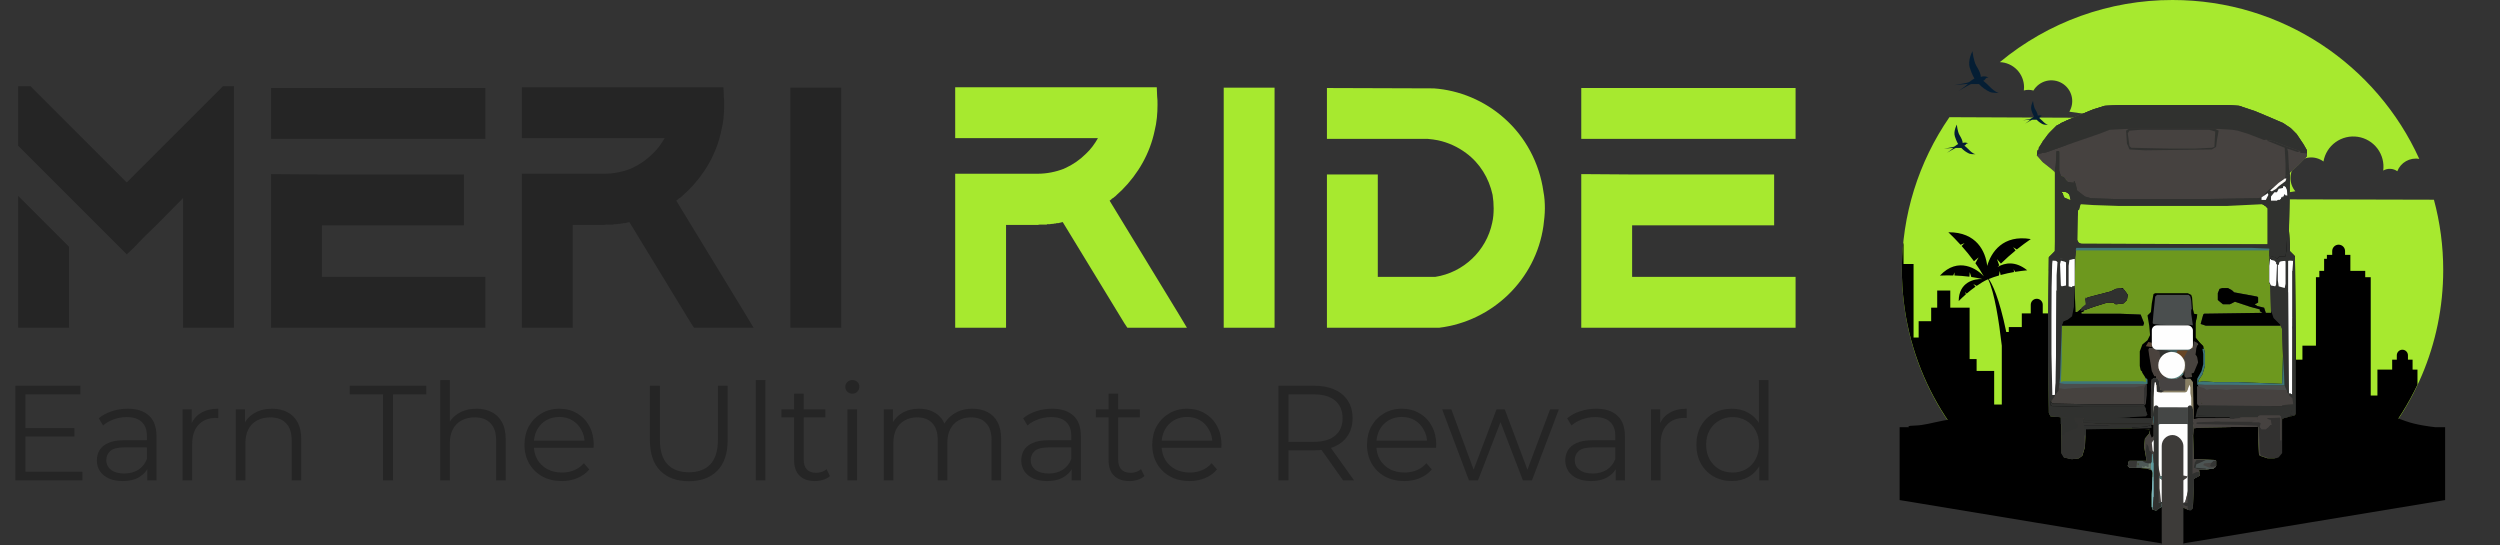 <svg width="1504" height="328" viewBox="0 0 1504 328" fill="none" xmlns="http://www.w3.org/2000/svg">
<rect x="0" y="0" width="1504" height="328" fill="#333333" stroke="none"/>
<path d="M10.926 197.172V117.849L41.519 148.442V197.172H10.926ZM134.171 51.856H140.727V197.172H110.134V119.16L93.963 135.549L87.626 141.668L85.878 143.416L80.415 149.098L76.263 153.031L55.722 132.49L41.519 118.286L10.926 87.694V51.856H18.356L47.637 81.138L76.263 109.764L134.171 51.856ZM163.079 52.949H292.005V83.542H163.079V58.63V52.949ZM193.672 135.549V166.579H292.005V197.172H163.079V172.261V166.579V104.738L193.672 104.957H279.113V135.549H193.672ZM448.122 188.431L453.367 197.172H417.529L415.781 194.55L378.633 133.583C377.759 133.801 376.885 134.02 376.011 134.238C375.574 134.238 375.137 134.238 374.918 134.238C374.7 134.457 374.481 134.457 374.263 134.457C373.826 134.457 373.388 134.457 372.951 134.675C372.733 134.675 372.514 134.675 372.296 134.675C371.64 134.675 371.203 134.894 370.766 134.894C370.111 134.894 369.674 134.894 369.237 134.894L369.018 135.112H368.581C368.144 135.112 367.707 135.112 367.27 135.112C367.27 135.112 367.051 135.112 366.833 135.112C366.396 135.112 366.177 135.112 365.74 135.112H365.303H365.085H364.866C364.429 135.112 363.992 135.331 363.555 135.331H344.544V197.172H313.951V104.52H363.555C369.018 104.52 374.481 103.427 379.507 101.46C379.726 101.242 379.726 101.242 379.944 101.242C384.751 99.057 388.903 96.216 392.618 92.501C395.459 89.879 397.863 86.601 399.829 83.105H379.507H313.951V52.512H435.23L435.448 57.975C435.667 59.505 435.667 61.253 435.667 63.001C435.667 68.245 435.23 73.49 433.918 78.734C431.078 92.282 424.085 104.52 414.252 114.353C413.159 115.446 412.285 116.101 411.411 116.975C411.192 117.194 410.755 117.631 410.537 117.849C410.537 117.849 410.318 117.849 410.318 118.068C409.881 118.286 409.444 118.723 409.226 118.942C408.789 119.16 408.57 119.379 408.133 119.597C408.133 119.816 407.915 120.034 407.696 120.034L407.478 120.253C407.259 120.472 407.04 120.69 406.822 120.69L448.122 188.431ZM475.493 52.73H506.086V197.172H475.493V52.73Z" fill="#252525"/>
<path d="M708.814 188.429L714.058 197.17H678.221L676.473 194.548L639.325 133.581C638.45 133.799 637.576 134.018 636.702 134.236C636.265 134.236 635.828 134.236 635.61 134.236C635.391 134.455 635.173 134.455 634.954 134.455C634.517 134.455 634.08 134.455 633.643 134.673C633.425 134.673 633.206 134.673 632.987 134.673C632.332 134.673 631.895 134.892 631.458 134.892C630.802 134.892 630.365 134.892 629.928 134.892L629.71 135.11H629.273C628.836 135.11 628.399 135.11 627.962 135.11C627.962 135.11 627.743 135.11 627.525 135.11C627.087 135.11 626.869 135.11 626.432 135.11H625.995H625.776H625.558C625.121 135.11 624.684 135.329 624.247 135.329H605.236V197.17H574.643V104.518H624.247C629.71 104.518 635.173 103.425 640.199 101.458C640.417 101.24 640.417 101.24 640.636 101.24C645.443 99.055 649.595 96.214 653.31 92.499C656.151 89.877 658.554 86.599 660.521 83.103H640.199H574.643V52.51H695.921L696.14 57.973C696.358 59.503 696.358 61.251 696.358 62.999C696.358 68.243 695.921 73.488 694.61 78.732C691.769 92.281 684.777 104.518 674.943 114.351C673.851 115.444 672.977 116.099 672.103 116.973C671.884 117.192 671.447 117.629 671.228 117.847C671.228 117.847 671.01 117.847 671.01 118.066C670.573 118.284 670.136 118.721 669.917 118.94C669.48 119.158 669.262 119.377 668.825 119.595C668.825 119.814 668.606 120.033 668.388 120.033L668.169 120.251C667.951 120.47 667.732 120.688 667.514 120.688L708.814 188.429ZM736.185 52.728H766.778V197.17H736.185V52.728ZM928.522 115.225C929.177 118.503 929.396 121.999 929.396 125.277C929.396 128.992 928.959 132.488 928.522 135.984C923.933 168.107 897.929 193.237 865.806 197.17H865.369H798.284V104.955H828.877V166.577H863.403C880.447 163.955 894.214 150.844 897.71 134.018C898.366 131.177 898.584 128.336 898.584 125.277C898.584 122.655 898.366 119.814 897.929 117.192C895.744 107.14 890.281 98.181 881.977 92.062C876.951 88.347 871.269 85.725 865.151 84.414C863.184 83.977 860.999 83.758 858.814 83.54H798.284V52.947L862.529 53.166C878.044 54.258 893.121 60.595 904.921 71.084C917.814 82.447 926.118 98.181 928.522 115.225ZM951.29 52.947H1080.22V83.54H951.29V58.629V52.947ZM981.883 135.547V166.577H1080.22V197.17H951.29V172.259V166.577V104.736L981.883 104.955H1067.32V135.547H981.883Z" fill="#A7E92F"/>
<path d="M14.646 257.512H44.75V262.638H14.646V257.512ZM15.296 283.793H49.55V289H9.275V232.045H48.33V237.253H15.296V283.793ZM88.616 289V279.562L88.372 278.016V262.231C88.372 258.597 87.341 255.804 85.28 253.851C83.273 251.898 80.263 250.922 76.249 250.922C73.482 250.922 70.851 251.383 68.356 252.305C65.861 253.227 63.746 254.448 62.01 255.966L59.406 251.654C61.576 249.81 64.18 248.4 67.217 247.423C70.255 246.393 73.455 245.877 76.818 245.877C82.351 245.877 86.609 247.26 89.592 250.027C92.63 252.739 94.149 256.888 94.149 262.475V289H88.616ZM73.889 289.407C70.689 289.407 67.895 288.892 65.509 287.861C63.176 286.776 61.386 285.312 60.139 283.467C58.891 281.569 58.267 279.399 58.267 276.958C58.267 274.734 58.782 272.727 59.813 270.937C60.898 269.093 62.634 267.628 65.02 266.544C67.461 265.405 70.716 264.835 74.784 264.835H89.511V269.147H74.947C70.824 269.147 67.95 269.88 66.322 271.344C64.749 272.809 63.963 274.626 63.963 276.795C63.963 279.236 64.912 281.189 66.81 282.654C68.709 284.118 71.367 284.85 74.784 284.85C78.039 284.85 80.832 284.118 83.165 282.654C85.551 281.135 87.287 278.965 88.372 276.145L89.674 280.131C88.589 282.952 86.69 285.203 83.978 286.885C81.32 288.566 77.957 289.407 73.889 289.407ZM109.839 289V246.284H115.372V257.919L114.802 255.885C115.996 252.63 118.003 250.162 120.823 248.481C123.644 246.745 127.142 245.877 131.319 245.877V251.491C131.102 251.491 130.885 251.491 130.668 251.491C130.451 251.437 130.234 251.41 130.017 251.41C125.515 251.41 121.989 252.793 119.44 255.56C116.891 258.272 115.616 262.15 115.616 267.195V289H109.839ZM163.666 245.877C167.137 245.877 170.175 246.555 172.778 247.911C175.436 249.213 177.497 251.22 178.962 253.932C180.481 256.644 181.24 260.062 181.24 264.184V289H175.463V264.754C175.463 260.252 174.324 256.861 172.046 254.583C169.822 252.251 166.676 251.085 162.608 251.085C159.57 251.085 156.912 251.708 154.634 252.956C152.41 254.149 150.674 255.912 149.427 258.245C148.234 260.523 147.637 263.289 147.637 266.544V289H141.86V246.284H147.393V258L146.498 255.804C147.854 252.712 150.024 250.298 153.007 248.562C155.99 246.772 159.543 245.877 163.666 245.877ZM230.424 289V237.253H210.409V232.045H256.461V237.253H236.445V289H230.424ZM286.665 245.877C290.136 245.877 293.174 246.555 295.777 247.911C298.435 249.213 300.496 251.22 301.961 253.932C303.48 256.644 304.239 260.062 304.239 264.184V289H298.462V264.754C298.462 260.252 297.323 256.861 295.045 254.583C292.821 252.251 289.675 251.085 285.607 251.085C282.569 251.085 279.911 251.708 277.633 252.956C275.409 254.149 273.673 255.912 272.426 258.245C271.233 260.523 270.636 263.289 270.636 266.544V289H264.859V228.628H270.636V258L269.497 255.804C270.853 252.712 273.023 250.298 276.006 248.562C278.989 246.772 282.542 245.877 286.665 245.877ZM337.987 289.407C333.539 289.407 329.634 288.485 326.271 286.64C322.908 284.742 320.277 282.165 318.379 278.911C316.48 275.602 315.531 271.832 315.531 267.601C315.531 263.37 316.426 259.628 318.216 256.373C320.06 253.119 322.555 250.569 325.701 248.725C328.902 246.826 332.482 245.877 336.441 245.877C340.455 245.877 344.008 246.799 347.1 248.644C350.246 250.434 352.714 252.983 354.504 256.292C356.294 259.546 357.189 263.316 357.189 267.601C357.189 267.873 357.162 268.171 357.108 268.496C357.108 268.768 357.108 269.066 357.108 269.391H319.924V265.079H354.016L351.738 266.788C351.738 263.696 351.06 260.957 349.704 258.57C348.402 256.129 346.612 254.231 344.334 252.875C342.055 251.518 339.425 250.84 336.441 250.84C333.512 250.84 330.881 251.518 328.549 252.875C326.217 254.231 324.399 256.129 323.098 258.57C321.796 261.011 321.145 263.804 321.145 266.95V267.845C321.145 271.1 321.85 273.975 323.26 276.47C324.725 278.911 326.732 280.837 329.281 282.247C331.885 283.603 334.841 284.281 338.15 284.281C340.754 284.281 343.167 283.82 345.391 282.898C347.669 281.976 349.622 280.565 351.249 278.667L354.504 282.41C352.606 284.688 350.219 286.423 347.344 287.617C344.523 288.81 341.404 289.407 337.987 289.407ZM414.407 289.488C407.138 289.488 401.416 287.4 397.239 283.223C393.062 279.047 390.974 272.863 390.974 264.672V232.045H396.995V264.428C396.995 271.154 398.514 276.117 401.551 279.318C404.589 282.518 408.874 284.118 414.407 284.118C419.994 284.118 424.306 282.518 427.344 279.318C430.381 276.117 431.9 271.154 431.9 264.428V232.045H437.758V264.672C437.758 272.863 435.67 279.047 431.493 283.223C427.371 287.4 421.675 289.488 414.407 289.488ZM454.681 289V228.628H460.458V289H454.681ZM490.276 289.407C486.263 289.407 483.171 288.322 481.001 286.152C478.831 283.983 477.746 280.918 477.746 276.958V236.846H483.523V276.633C483.523 279.128 484.147 281.053 485.395 282.41C486.696 283.766 488.541 284.444 490.927 284.444C493.477 284.444 495.592 283.711 497.274 282.247L499.308 286.396C498.169 287.427 496.786 288.186 495.158 288.675C493.585 289.163 491.958 289.407 490.276 289.407ZM470.098 251.085V246.284H496.541V251.085H470.098ZM509.824 289V246.284H515.601V289H509.824ZM512.753 236.846C511.56 236.846 510.556 236.439 509.743 235.625C508.929 234.812 508.522 233.835 508.522 232.696C508.522 231.557 508.929 230.608 509.743 229.849C510.556 229.035 511.56 228.628 512.753 228.628C513.947 228.628 514.95 229.008 515.764 229.767C516.577 230.527 516.984 231.476 516.984 232.615C516.984 233.808 516.577 234.812 515.764 235.625C515.004 236.439 514.001 236.846 512.753 236.846ZM585.049 245.877C588.521 245.877 591.531 246.555 594.081 247.911C596.684 249.213 598.691 251.22 600.102 253.932C601.566 256.644 602.298 260.062 602.298 264.184V289H596.522V264.754C596.522 260.252 595.437 256.861 593.267 254.583C591.152 252.251 588.141 251.085 584.236 251.085C581.307 251.085 578.757 251.708 576.587 252.956C574.472 254.149 572.818 255.912 571.624 258.245C570.485 260.523 569.916 263.289 569.916 266.544V289H564.139V264.754C564.139 260.252 563.054 256.861 560.884 254.583C558.715 252.251 555.677 251.085 551.772 251.085C548.897 251.085 546.374 251.708 544.205 252.956C542.035 254.149 540.353 255.912 539.16 258.245C538.021 260.523 537.452 263.289 537.452 266.544V289H531.675V246.284H537.207V257.838L536.312 255.804C537.614 252.712 539.703 250.298 542.577 248.562C545.507 246.772 548.951 245.877 552.911 245.877C557.087 245.877 560.64 246.935 563.569 249.05C566.498 251.112 568.397 254.231 569.265 258.407L566.987 257.512C568.234 254.041 570.431 251.247 573.577 249.132C576.777 246.962 580.601 245.877 585.049 245.877ZM644.733 289V279.562L644.489 278.016V262.231C644.489 258.597 643.459 255.804 641.397 253.851C639.39 251.898 636.38 250.922 632.366 250.922C629.6 250.922 626.969 251.383 624.474 252.305C621.979 253.227 619.863 254.448 618.127 255.966L615.524 251.654C617.693 249.81 620.297 248.4 623.335 247.423C626.372 246.393 629.573 245.877 632.936 245.877C638.468 245.877 642.726 247.26 645.71 250.027C648.747 252.739 650.266 256.888 650.266 262.475V289H644.733ZM630.006 289.407C626.806 289.407 624.013 288.892 621.626 287.861C619.294 286.776 617.504 285.312 616.256 283.467C615.008 281.569 614.385 279.399 614.385 276.958C614.385 274.734 614.9 272.727 615.931 270.937C617.015 269.093 618.751 267.628 621.138 266.544C623.579 265.405 626.833 264.835 630.901 264.835H645.628V269.147H631.064C626.942 269.147 624.067 269.88 622.44 271.344C620.867 272.809 620.08 274.626 620.08 276.795C620.08 279.236 621.029 281.189 622.928 282.654C624.826 284.118 627.484 284.85 630.901 284.85C634.156 284.85 636.95 284.118 639.282 282.654C641.669 281.135 643.404 278.965 644.489 276.145L645.791 280.131C644.706 282.952 642.808 285.203 640.096 286.885C637.438 288.566 634.075 289.407 630.006 289.407ZM679.463 289.407C675.449 289.407 672.357 288.322 670.187 286.152C668.018 283.983 666.933 280.918 666.933 276.958V236.846H672.71V276.633C672.71 279.128 673.333 281.053 674.581 282.41C675.883 283.766 677.727 284.444 680.114 284.444C682.663 284.444 684.779 283.711 686.46 282.247L688.494 286.396C687.355 287.427 685.972 288.186 684.345 288.675C682.772 289.163 681.144 289.407 679.463 289.407ZM659.285 251.085V246.284H685.728V251.085H659.285ZM715.645 289.407C711.197 289.407 707.292 288.485 703.929 286.64C700.566 284.742 697.935 282.165 696.036 278.911C694.138 275.602 693.189 271.832 693.189 267.601C693.189 263.37 694.084 259.628 695.874 256.373C697.718 253.119 700.213 250.569 703.359 248.725C706.559 246.826 710.139 245.877 714.099 245.877C718.113 245.877 721.666 246.799 724.758 248.644C727.904 250.434 730.372 252.983 732.162 256.292C733.952 259.546 734.847 263.316 734.847 267.601C734.847 267.873 734.82 268.171 734.765 268.496C734.765 268.768 734.765 269.066 734.765 269.391H697.582V265.079H731.674L729.395 266.788C729.395 263.696 728.717 260.957 727.361 258.57C726.059 256.129 724.269 254.231 721.991 252.875C719.713 251.518 717.082 250.84 714.099 250.84C711.17 250.84 708.539 251.518 706.207 252.875C703.874 254.231 702.057 256.129 700.755 258.57C699.454 261.011 698.803 263.804 698.803 266.95V267.845C698.803 271.1 699.508 273.975 700.918 276.47C702.383 278.911 704.39 280.837 706.939 282.247C709.543 283.603 712.499 284.281 715.808 284.281C718.411 284.281 720.825 283.82 723.049 282.898C725.327 281.976 727.28 280.565 728.907 278.667L732.162 282.41C730.263 284.688 727.877 286.423 725.002 287.617C722.181 288.81 719.062 289.407 715.645 289.407ZM769.12 289V232.045H790.437C795.265 232.045 799.414 232.832 802.886 234.405C806.357 235.924 809.015 238.148 810.859 241.077C812.758 243.952 813.707 247.45 813.707 251.573C813.707 255.587 812.758 259.058 810.859 261.987C809.015 264.862 806.357 267.086 802.886 268.659C799.414 270.178 795.265 270.937 790.437 270.937H772.456L775.141 268.171V289H769.12ZM808.012 289L793.366 268.334H799.875L814.602 289H808.012ZM775.141 268.659L772.456 265.811H790.274C795.97 265.811 800.282 264.564 803.211 262.069C806.195 259.573 807.686 256.075 807.686 251.573C807.686 247.016 806.195 243.491 803.211 240.995C800.282 238.5 795.97 237.253 790.274 237.253H772.456L775.141 234.405V268.659ZM844.841 289.407C840.394 289.407 836.488 288.485 833.125 286.64C829.762 284.742 827.131 282.165 825.233 278.911C823.334 275.602 822.385 271.832 822.385 267.601C822.385 263.37 823.28 259.628 825.07 256.373C826.914 253.119 829.41 250.569 832.556 248.725C835.756 246.826 839.336 245.877 843.296 245.877C847.31 245.877 850.862 246.799 853.954 248.644C857.1 250.434 859.568 252.983 861.358 256.292C863.148 259.546 864.043 263.316 864.043 267.601C864.043 267.873 864.016 268.171 863.962 268.496C863.962 268.768 863.962 269.066 863.962 269.391H826.779V265.079H860.87L858.592 266.788C858.592 263.696 857.914 260.957 856.558 258.57C855.256 256.129 853.466 254.231 851.188 252.875C848.91 251.518 846.279 250.84 843.296 250.84C840.366 250.84 837.736 251.518 835.403 252.875C833.071 254.231 831.254 256.129 829.952 258.57C828.65 261.011 827.999 263.804 827.999 266.95V267.845C827.999 271.1 828.704 273.975 830.115 276.47C831.579 278.911 833.586 280.837 836.136 282.247C838.739 283.603 841.695 284.281 845.004 284.281C847.608 284.281 850.022 283.82 852.246 282.898C854.524 281.976 856.476 280.565 858.104 278.667L861.358 282.41C859.46 284.688 857.073 286.423 854.198 287.617C851.378 288.81 848.259 289.407 844.841 289.407ZM883.713 289L867.603 246.284H873.136L887.781 285.908H885.259L900.311 246.284H905.274L920.164 285.908H917.642L932.531 246.284H937.82L921.628 289H916.177L901.857 251.735H903.566L889.164 289H883.713ZM972.015 289V279.562L971.771 278.016V262.231C971.771 258.597 970.741 255.804 968.68 253.851C966.673 251.898 963.662 250.922 959.648 250.922C956.882 250.922 954.251 251.383 951.756 252.305C949.261 253.227 947.145 254.448 945.41 255.966L942.806 251.654C944.976 249.81 947.579 248.4 950.617 247.423C953.654 246.393 956.855 245.877 960.218 245.877C965.75 245.877 970.008 247.26 972.992 250.027C976.029 252.739 977.548 256.888 977.548 262.475V289H972.015ZM957.289 289.407C954.088 289.407 951.295 288.892 948.908 287.861C946.576 286.776 944.786 285.312 943.538 283.467C942.291 281.569 941.667 279.399 941.667 276.958C941.667 274.734 942.182 272.727 943.213 270.937C944.298 269.093 946.033 267.628 948.42 266.544C950.861 265.405 954.115 264.835 958.184 264.835H972.91V269.147H958.346C954.224 269.147 951.349 269.88 949.722 271.344C948.149 272.809 947.362 274.626 947.362 276.795C947.362 279.236 948.311 281.189 950.21 282.654C952.108 284.118 954.766 284.85 958.184 284.85C961.438 284.85 964.232 284.118 966.564 282.654C968.951 281.135 970.686 278.965 971.771 276.145L973.073 280.131C971.988 282.952 970.09 285.203 967.378 286.885C964.72 288.566 961.357 289.407 957.289 289.407ZM993.239 289V246.284H998.771V257.919L998.202 255.885C999.395 252.63 1001.4 250.162 1004.22 248.481C1007.04 246.745 1010.54 245.877 1014.72 245.877V251.491C1014.5 251.491 1014.28 251.491 1014.07 251.491C1013.85 251.437 1013.63 251.41 1013.42 251.41C1008.91 251.41 1005.39 252.793 1002.84 255.56C1000.29 258.272 999.015 262.15 999.015 267.195V289H993.239ZM1041.87 289.407C1037.8 289.407 1034.14 288.485 1030.88 286.64C1027.68 284.796 1025.16 282.247 1023.32 278.992C1021.47 275.683 1020.55 271.887 1020.55 267.601C1020.55 263.262 1021.47 259.465 1023.32 256.21C1025.16 252.956 1027.68 250.434 1030.88 248.644C1034.14 246.799 1037.8 245.877 1041.87 245.877C1045.61 245.877 1048.95 246.718 1051.88 248.4C1054.86 250.081 1057.22 252.549 1058.95 255.804C1060.74 259.004 1061.64 262.937 1061.64 267.601C1061.64 272.212 1060.77 276.145 1059.04 279.399C1057.3 282.654 1054.94 285.149 1051.96 286.885C1049.03 288.566 1045.66 289.407 1041.87 289.407ZM1042.27 284.281C1045.31 284.281 1048.02 283.603 1050.41 282.247C1052.85 280.837 1054.75 278.884 1056.11 276.389C1057.52 273.839 1058.22 270.91 1058.22 267.601C1058.22 264.238 1057.52 261.309 1056.11 258.814C1054.75 256.319 1052.85 254.393 1050.41 253.037C1048.02 251.627 1045.31 250.922 1042.27 250.922C1039.29 250.922 1036.61 251.627 1034.22 253.037C1031.83 254.393 1029.93 256.319 1028.52 258.814C1027.11 261.309 1026.41 264.238 1026.41 267.601C1026.41 270.91 1027.11 273.839 1028.52 276.389C1029.93 278.884 1031.83 280.837 1034.22 282.247C1036.61 283.603 1039.29 284.281 1042.27 284.281ZM1058.38 289V276.145L1058.95 267.52L1058.14 258.895V228.628H1063.92V289H1058.38Z" fill="#252525"/>
<g clip-path="url(#clip0_346_1412)">
<path fill-rule="evenodd" clip-rule="evenodd" d="M1307 0C1373.04 0 1429.9 39.222 1455.43 95.588C1452.71 95.106 1449.9 95.583 1447.49 96.937C1445.08 98.291 1443.22 100.438 1442.22 103.011C1440.99 102.141 1439.54 101.641 1438.04 101.572C1436.53 101.503 1435.04 101.867 1433.74 102.62C1434.36 97.913 1433.11 93.149 1430.26 89.351C1427.4 85.554 1423.16 83.026 1418.46 82.309C1413.75 81.594 1408.95 82.747 1405.09 85.522C1401.23 88.296 1398.61 92.472 1397.8 97.151C1395.35 95.343 1392.33 94.493 1389.3 94.761C1386.27 95.03 1383.44 96.398 1381.35 98.607C1379.26 100.816 1378.06 103.713 1377.97 106.747C1377.88 109.782 1378.91 112.744 1380.86 115.072L1351.1 119.862L1416.08 120.026L1464.25 120.147C1467.97 133.944 1469.85 148.169 1469.84 162.455C1469.84 252.163 1396.94 324.883 1307.02 324.883C1217.1 324.883 1144.18 252.136 1144.18 162.428C1144.14 129.599 1154.11 97.534 1172.77 70.497L1220.26 70.704L1270.93 70.927L1244.92 67.2C1245.75 65.784 1246.3 64.218 1246.53 62.591C1246.76 60.963 1246.67 59.307 1246.26 57.715C1245.85 56.124 1245.12 54.629 1244.13 53.316C1243.14 52.003 1241.9 50.897 1240.48 50.062C1239.07 49.227 1237.5 48.679 1235.86 48.449C1234.23 48.219 1232.57 48.312 1230.98 48.723C1229.38 49.133 1227.88 49.853 1226.57 50.842C1225.25 51.83 1224.14 53.067 1223.31 54.483C1221.42 53.929 1219.43 53.91 1217.54 54.428C1217.62 53.78 1217.67 53.128 1217.67 52.474C1217.67 48.568 1216.15 44.813 1213.44 41.998C1210.72 39.184 1207.02 37.528 1203.1 37.378C1232.28 13.173 1269.05 -0.054 1307 0Z" fill="#A7E92F"/>
<path fill-rule="evenodd" clip-rule="evenodd" d="M1186.64 30.783C1186.64 30.783 1187.36 36.98 1188.95 39.574C1190.55 42.168 1191.7 44.598 1191.63 46.216C1191.63 46.216 1193.35 45.774 1194.49 45.997C1195.63 46.22 1195.91 46.548 1196.29 46.587C1196.29 46.587 1195.53 46.782 1195.04 46.872C1194.56 46.962 1194.2 48.372 1193.09 48.556C1194.4 49.623 1195.65 50.759 1196.85 51.959C1198.1 53.315 1200.34 55.334 1202.47 55.901C1202.47 55.901 1198.86 56.042 1197.19 55.35C1194.68 54.195 1192.42 52.57 1190.53 50.564C1190.53 50.564 1186.42 50.564 1185.87 50.564C1185.33 50.564 1179.55 54.022 1178.3 54.706C1178.3 54.706 1182.38 51.928 1183.91 50.467C1183.91 50.467 1177.04 51.127 1175.78 51.197C1175.78 51.197 1183.29 49.892 1184.17 49.58C1185.05 49.267 1186.52 47.853 1187.83 47.235C1187.83 47.235 1186.49 45.313 1185.04 40.808C1183.58 36.304 1186.64 30.783 1186.64 30.783Z" fill="#051E34"/>
<path fill-rule="evenodd" clip-rule="evenodd" d="M1223.06 60.77C1223.06 60.77 1223.45 64.286 1224.38 65.77C1225.3 67.255 1225.94 68.626 1225.9 69.556C1226.43 69.418 1226.98 69.376 1227.53 69.431C1227.87 69.524 1228.21 69.636 1228.55 69.767C1228.55 69.767 1228.12 69.877 1227.84 69.927C1227.57 69.978 1227.36 70.783 1226.72 70.885C1227.47 71.497 1228.18 72.15 1228.86 72.838C1229.57 73.62 1230.85 74.756 1232.05 75.081C1232.05 75.081 1230 75.159 1229.05 74.768C1227.62 74.107 1226.34 73.179 1225.26 72.033H1222.61C1222.3 72.033 1219.02 73.987 1218.3 74.377C1219.41 73.633 1220.48 72.828 1221.5 71.967C1221.5 71.967 1217.58 72.358 1216.87 72.385C1216.87 72.385 1221.15 71.639 1221.64 71.463C1222.14 71.287 1222.98 70.482 1223.72 70.131C1223.72 70.131 1222.97 69.037 1222.14 66.478C1221.31 63.919 1223.06 60.77 1223.06 60.77Z" fill="#051E34"/>
<path fill-rule="evenodd" clip-rule="evenodd" d="M1177.2 74.978C1177.2 74.978 1177.7 79.37 1178.83 81.23C1179.97 83.089 1180.77 84.789 1180.73 85.945C1181.39 85.773 1182.08 85.721 1182.76 85.793C1183.19 85.909 1183.61 86.048 1184.03 86.207C1184.03 86.207 1183.5 86.348 1183.15 86.41C1182.81 86.473 1182.55 87.473 1181.75 87.582C1182.68 88.339 1183.57 89.143 1184.42 89.993C1185.3 90.954 1186.89 92.384 1188.4 92.79C1188.4 92.79 1185.84 92.888 1184.66 92.4C1182.88 91.582 1181.28 90.43 1179.94 89.008C1179.94 89.008 1177.02 89.008 1176.63 89.008C1176.25 89.008 1172.16 91.462 1171.27 91.942C1172.65 91.013 1173.98 90.012 1175.25 88.942C1175.25 88.942 1170.38 89.407 1169.48 89.458C1169.48 89.458 1174.8 88.532 1175.43 88.313C1176.06 88.094 1177.1 87.09 1178.02 86.653C1178.02 86.653 1177.08 85.293 1176.06 82.101C1175.05 78.909 1177.2 74.978 1177.2 74.978Z" fill="#051E34"/>
<path fill-rule="evenodd" clip-rule="evenodd" d="M1454.36 231.373C1443.44 254.46 1427.24 274.667 1407.06 290.368H1206.94C1168.75 260.644 1144.18 214.3 1144.18 162.22C1144.18 156.75 1144.44 151.35 1144.97 146.018C1145.11 146.427 1145.18 146.856 1145.17 147.288V158.829H1151.2V203.04H1154.26V193.245H1161.79V185.103H1165.42V174.793H1173.29V185.103H1184.92V216.011H1189.13V223.169H1199.69V243.368H1204.28V207.99C1202.56 193.003 1199.88 175.844 1196.06 167.987C1193.79 168.905 1191.19 170.601 1189.17 171.984L1187.16 170.862L1188.46 172.468C1186.56 173.808 1184.78 175.226 1183.14 176.645L1182.16 175.625L1182.72 177.008C1181.12 178.411 1179.65 179.813 1178.35 181.138C1178.4 169.616 1187.89 167.612 1192.56 167.893C1190.35 167.362 1188.12 166.944 1185.92 166.623L1185 163.732L1184.81 166.467C1181.74 166.076 1178.71 165.834 1175.82 165.74L1175.8 163.861L1175.09 165.717C1172.25 165.639 1169.55 165.686 1167.07 165.795C1178.03 154.109 1189.65 161.841 1193.49 166.291C1191.93 163.529 1190.2 160.876 1188.4 158.345L1190.32 154.852L1187.55 157.145C1185.16 153.863 1182.63 150.8 1180.11 147.975L1181.87 146.245L1179.47 147.257C1176.97 144.498 1174.48 141.978 1172.13 139.732C1189.22 139.587 1194.52 151.402 1195.5 159.962C1197.88 151.687 1205 140.994 1221.74 143.822C1219.06 145.67 1216.21 147.761 1213.3 150.073L1211.1 148.706L1212.57 150.691C1209.63 153.082 1206.65 155.711 1203.76 158.571L1201.38 155.868L1202.72 159.618C1202.39 159.95 1202.07 160.286 1201.74 160.626C1206.25 157.958 1212.55 156.95 1219.58 162.611C1217.32 162.822 1214.88 163.123 1212.29 163.545L1211.42 161.951L1211.63 163.658C1209.02 164.111 1206.31 164.693 1203.57 165.447L1203.05 162.99L1202.58 165.725C1200.52 166.323 1198.46 167.018 1196.43 167.827C1198.48 170.788 1202.7 178.95 1206.97 199.735H1208.49V196.762H1216.32V188.557H1221.7V183.337C1221.71 182.383 1222.09 181.468 1222.76 180.794C1223.44 180.119 1224.36 179.74 1225.31 179.739C1226.27 179.741 1227.19 180.121 1227.86 180.795C1228.54 181.47 1228.92 182.384 1228.92 183.337V188.557H1234.31V196.762H1236.79V238.59H1241.32V183.74H1252.72V173.687H1262.8V183.74H1265.15V237.05H1272.83V222.938H1284.74V216.324H1294.63V222.938H1296.67V250.232H1301.67V237.503H1304.02V211.217H1305.76V204.966H1315.62V211.217H1318.25V200.223C1318.25 199.453 1318.56 198.714 1319.1 198.169C1319.65 197.623 1320.39 197.316 1321.16 197.312C1321.94 197.315 1322.68 197.622 1323.22 198.167C1323.77 198.713 1324.08 199.452 1324.08 200.223V211.217H1327.21V237.48H1329.56V262.121H1333.74V244.301H1341.77V248.99H1347.22V244.301H1352.16V241.125H1360.06V216.382H1365.93V215.288L1377.95 206.638V216.382H1385.14V207.951H1393.27V166.76H1395.31V162.943H1398.19V155.707H1399.86V153.32H1403.05V151.05C1403.05 150.027 1403.46 149.046 1404.19 148.323C1404.91 147.6 1405.9 147.192 1406.92 147.19C1407.95 147.193 1408.93 147.601 1409.65 148.324C1410.38 149.047 1410.79 150.027 1410.79 151.05V153.316H1413.98V162.939H1422.92V166.756H1426.23V237.941H1430.26V222.352H1439.13V216.386H1441.92V213.73C1441.93 212.845 1442.28 211.997 1442.91 211.371C1443.53 210.745 1444.38 210.392 1445.27 210.389C1446.16 210.392 1447.01 210.745 1447.63 211.371C1448.26 211.997 1448.62 212.845 1448.62 213.73V216.386H1451.41V222.352H1454.35L1454.36 231.373Z" fill="black"/>
<path fill-rule="evenodd" clip-rule="evenodd" d="M1271.22 247.759C1269.98 247.759 1268.75 247.919 1267.52 247.512C1265.96 246.989 1265.47 245.981 1265.88 244.469C1266.28 242.957 1267.2 242.515 1268.7 242.906C1270.66 243.406 1272.62 243.758 1274.48 244.594C1275.34 244.985 1276.25 245.45 1276.05 246.614C1275.84 247.778 1274.81 247.634 1274.01 247.72C1273.09 247.821 1272.15 247.759 1271.22 247.759Z" fill="#0A1B49"/>
<path fill-rule="evenodd" clip-rule="evenodd" d="M1470.98 256.99V300.841L1388.93 314.419L1306.9 328L1224.85 314.419L1142.82 300.841V256.99H1148.44C1148.05 256.779 1147.16 256.123 1151.84 256.023C1157.42 255.904 1162.36 254.319 1169.34 252.97C1176.31 251.621 1178.06 251.941 1182.82 252.813C1187.58 253.685 1187.12 249.72 1197.52 253.487C1207.92 257.253 1226.93 255.27 1234.31 253.168C1241.7 251.067 1247.57 247.702 1251.93 249.086C1256.29 250.47 1255.24 251.149 1257.68 250.08C1260.12 249.012 1261.63 247.938 1267.39 249.683C1273.14 251.427 1285.17 251.111 1297.95 249.683C1310.74 248.254 1305.1 249.961 1313.76 248.651C1322.43 247.342 1321.14 245.879 1325.38 247.702C1329.63 249.526 1329.51 247.066 1334.8 247.225C1340.09 247.384 1336.2 246.038 1341.55 244.927C1346.89 243.816 1352.01 250.319 1374.32 253.171C1396.64 256.023 1412.8 246.592 1418.61 247.384C1424.42 248.177 1424.77 253.012 1430.58 251.032C1436.4 249.051 1439.2 250.398 1446.97 253.25C1453.63 255.688 1462.55 256.729 1465.03 256.992L1470.98 256.99Z" fill="black"/>
<path d="M1275.94 63.16H1339.39L1347.13 63.675L1356.42 66.763L1362.61 69.335L1373.44 73.967L1378.08 77.055L1381.69 80.657L1385.82 86.832L1387.88 90.435V94.037L1381.69 100.212L1377.57 103.815L1377.05 138.808L1377.57 151.159L1380.66 154.247L1381.18 232.468V248.936L1380.14 249.965L1373.95 251.509L1372.92 252.023L1371.89 272.608L1369.83 275.181L1368.28 275.696H1364.15L1359.51 274.152L1359 273.123L1358.48 263.859V256.655L1324.43 257.169L1319.27 257.684L1319.79 276.21L1332.17 276.725L1333.2 277.239V280.327L1331.66 281.871L1327.53 282.386H1322.89L1323.4 285.988L1319.79 288.046L1319.27 305.029L1318.76 306.058L1316.18 306.572L1312.57 305.029V322.011L1312.05 329.73L1309.47 332.818L1307.41 333.332L1303.28 331.788L1301.74 330.245L1301.22 328.186L1300.7 304.514L1297.09 307.087L1295.03 306.572L1294.51 305.029V297.309L1295.03 284.444L1294.51 282.9L1291.42 281.871L1285.23 281.356H1281.1L1280.07 280.327L1280.59 277.754L1281.1 277.239H1291.42L1289.87 268.491L1290.39 263.859L1292.97 260.772L1293.48 258.713L1292.45 258.199L1282.65 257.684H1254.79L1254.28 269.006L1252.73 274.152L1250.67 275.696L1246.54 276.21L1241.9 275.181L1240.35 272.608L1239.83 250.994L1233.64 250.48L1232.61 248.421L1232.1 212.913V194.387L1232.61 154.761L1236.22 151.159V103.815L1233.64 101.242L1228.49 97.125L1225.39 93.522L1225.91 90.435L1229 84.774L1233.13 79.628L1237.26 75.511L1243.45 72.423L1259.44 65.733L1266.14 63.675L1275.94 63.16ZM1240.35 115.136L1241.38 118.738L1244.48 120.797L1246.02 120.282L1245.51 117.195L1242.41 115.136H1240.35ZM1251.7 122.341L1250.67 123.37L1249.64 130.06V144.469L1250.67 146.528L1252.21 147.042H1364.15V125.428L1362.09 122.855L1358.48 122.341L1339.91 123.37H1274.4L1259.44 122.855L1251.7 122.341ZM1285.74 278.783L1286.26 280.327L1286.78 278.783H1285.74Z" fill="#6D981E"/>
<path d="M1275.94 63.16H1339.39L1347.13 63.675L1356.42 66.763L1362.61 69.335L1373.44 73.967L1378.08 77.055L1381.69 80.657L1385.82 86.832L1387.88 90.435V94.037L1381.69 100.212L1377.57 103.815L1377.05 105.358H1376.02L1374.47 107.932L1366.73 114.107L1364.15 115.651L1361.57 118.738L1357.96 119.768L1325.46 120.282H1268.21L1257.89 119.768L1253.25 118.224L1249.12 114.622L1247.57 109.99L1246.02 110.505L1243.45 109.475L1242.93 107.932L1241.38 107.417V106.388L1239.32 105.873L1238.29 102.785V95.581L1238.8 90.949L1237.77 91.978L1237.26 102.271L1236.22 103.3L1229 97.639L1225.39 93.522L1225.91 90.435L1229 84.774L1233.13 79.628L1237.26 75.511L1243.45 72.423L1259.44 65.733L1266.14 63.675L1275.94 63.16Z" fill="#464240"/>
<path d="M1237.26 90.949H1238.8V102.785L1239.84 105.873L1241.38 106.388L1243.96 109.475L1247.57 109.99L1248.09 108.961L1249.64 114.621L1254.28 118.224L1257.89 119.253L1273.37 119.768H1325.47L1357.96 119.253L1361.58 118.738L1362.61 116.68L1365.19 114.107L1368.8 112.048L1373.44 107.931H1374.47L1375.5 104.844H1377.57L1377.05 138.808L1377.57 151.159L1380.66 154.247L1381.18 232.468V248.936L1380.15 249.965L1373.96 251.509L1372.41 252.023V250.479H1358.48L1357.96 253.053H1346.1L1341.46 252.023H1319.28L1318.76 229.895L1317.73 228.351L1313.09 227.836L1312.05 226.293L1309.47 227.836H1304.32L1300.71 225.263L1298.64 221.661L1299.16 217.03L1301.22 213.942L1303.8 212.398L1305.35 211.883H1308.96L1312.05 213.942L1314.12 216.515L1314.63 217.544V226.293L1317.21 226.807H1318.76L1318.24 224.749L1319.79 223.205L1321.86 217.544L1321.34 213.942L1320.31 213.427L1321.34 208.281L1322.89 206.737L1324.95 209.31L1325.98 212.913V219.088L1324.43 224.234L1322.37 227.836V231.439L1323.4 233.497L1323.92 239.158L1324.43 242.76L1347.65 243.275H1380.15L1378.6 239.158L1376.02 236.07L1375.5 210.34L1373.96 199.018L1374.47 195.416L1375.5 193.357V175.86L1366.73 173.802L1365.19 169.685V149.615H1249.12L1248.6 153.732L1248.09 171.744L1246.54 173.287L1243.45 173.802V174.831H1237.26V232.468L1236.22 238.129L1234.16 241.216L1233.65 243.789L1254.28 244.304L1290.39 244.819L1291.94 249.45L1290.9 250.479L1271.82 251.509L1273.37 253.053H1254.28L1253.76 251.509L1240.35 250.994V255.111H1239.84V250.994L1233.65 250.479L1232.61 248.421L1232.1 212.913V194.387L1232.61 154.761L1236.22 151.159V103.3L1236.74 99.698L1237.26 90.949ZM1240.35 115.136L1241.38 118.738L1244.48 120.797L1246.03 120.282L1245.51 117.195L1242.41 115.136H1240.35ZM1251.7 122.341L1250.67 123.37L1249.64 130.06V144.469L1250.67 146.527L1252.22 147.042H1364.15V125.428L1362.09 122.855L1358.48 122.341L1339.91 123.37H1274.4L1259.44 122.855L1251.7 122.341Z" fill="#30312F"/>
<path d="M1296.06 227.322L1298.64 228.351L1299.67 234.527L1302.25 235.041H1314.63V228.351L1315.15 227.837H1317.73L1319.27 229.895L1319.79 251.509H1341.46L1346.61 252.538H1357.96L1358.48 250.48L1359.51 249.965H1371.38L1372.41 250.48V264.889L1371.89 272.608L1369.83 275.181L1368.28 275.696H1364.15L1359.51 274.152L1358.99 273.123L1358.48 263.86V256.655L1324.43 257.17L1319.27 257.684L1319.79 276.211L1332.17 276.725L1333.2 277.24V280.327L1331.66 281.871L1327.53 282.386H1322.89L1323.4 285.988L1319.79 288.047L1319.27 305.029L1318.76 306.058L1316.18 306.573L1312.57 305.029V322.011L1312.05 329.73L1309.47 332.818L1307.41 333.333L1303.28 331.789L1301.74 330.245L1301.22 328.187L1300.7 304.514L1297.09 307.087L1295.03 306.573L1294.51 305.029V297.31L1295.03 284.444L1294.51 282.901L1291.42 281.871L1285.23 281.357H1281.1L1280.07 280.327L1280.59 277.754L1281.1 277.24H1291.42L1289.87 268.491L1290.39 263.86L1292.97 260.772L1293.48 258.714L1292.45 258.199L1282.65 257.684V257.17L1291.42 256.655L1295.03 255.626L1294.51 250.994L1294 250.48V236.071L1294.51 228.351L1296.06 227.322ZM1285.74 278.784L1286.26 280.327L1286.78 278.784H1285.74Z" fill="#464240"/>
<path d="M1246.54 172.258H1248.09L1248.6 187.696H1249.64L1252.22 185.638L1256.34 183.579L1257.37 182.035L1255.31 181.521L1255.83 178.948L1269.75 175.345L1272.85 173.802L1276.98 173.287L1279.04 175.86L1280.07 177.404L1279.55 180.492L1277.49 182.55L1272.85 183.065L1271.3 182.035H1267.69L1259.44 184.609L1253.76 186.667L1253.25 187.696H1252.22V188.725H1274.91L1287.81 189.24L1289.87 194.386L1289.36 195.93H1239.83V213.942L1239.32 226.807L1238.8 230.409L1291.94 230.924L1290.39 226.292L1288.84 224.234L1287.81 219.088V213.942L1288.84 208.795L1292.45 205.708L1294.51 206.222L1295.55 209.31H1319.28V204.678L1322.37 206.222L1321.34 209.31L1320.82 213.427L1321.85 214.971L1322.37 218.058L1319.79 224.234L1318.24 224.748L1318.76 226.807L1315.15 227.321L1314.12 226.292V217.544L1312.05 214.456L1308.96 212.398H1305.35L1301.74 213.942L1299.67 217.029L1299.16 221.661L1301.74 225.778L1304.32 227.321H1309.47L1312.57 225.778L1313.08 227.836L1315.15 228.351L1314.63 235.041L1313.6 235.555H1302.25L1299.16 234.526L1298.13 228.351L1296.06 227.836L1295.03 228.351L1294.51 236.07V250.479L1295.03 250.994V255.625L1291.42 257.169L1254.79 257.684L1254.28 269.005L1252.73 274.151L1250.67 275.695L1246.54 276.21L1241.9 275.181L1240.35 272.607V250.994H1253.76L1254.28 253.052L1272.85 252.538L1271.3 251.508L1271.82 250.994L1290.9 249.964L1291.42 248.421L1290.39 244.818H1254.28L1234.68 244.304L1233.64 243.789L1234.16 240.187L1235.71 238.128L1236.74 231.953L1237.26 174.831L1240.35 174.316L1242.41 173.802L1243.45 173.287H1246.54V172.258Z" fill="#46423F"/>
<path d="M1275.94 63.16H1339.39L1347.13 63.675L1356.42 66.763L1362.61 69.335L1373.44 73.967L1378.08 77.055L1381.69 80.657L1385.82 86.832L1387.88 90.435V92.493L1383.76 91.978V90.949L1378.6 89.406L1372.41 87.347L1364.15 84.259L1353.84 80.142L1344.04 77.055L1339.39 76.54H1270.27L1255.31 81.686L1249.12 84.259L1237.77 88.376L1230.03 90.949H1226.94L1226.42 88.891L1232.1 80.657L1237.25 75.511L1243.44 72.423L1259.44 65.733L1266.14 63.675L1275.94 63.16Z" fill="#30312F"/>
<path d="M1376.53 138.809H1377.05L1377.57 151.159L1380.66 154.247L1381.18 232.468V248.936L1380.14 249.965L1373.95 251.509L1372.41 252.024V250.48H1358.48L1357.96 253.053H1346.1L1341.46 252.024H1319.27L1318.76 229.895L1317.73 228.351L1313.08 227.837L1312.05 226.293L1309.47 227.837H1304.31L1300.7 225.264L1298.64 221.661L1299.16 217.03L1301.22 213.942L1303.8 212.398L1305.35 211.884H1308.96L1312.05 213.942L1314.12 216.515L1314.63 217.544V226.293L1317.21 226.808H1318.76L1318.24 224.749L1319.79 223.205L1321.85 217.544L1321.34 213.942L1320.31 213.428L1321.34 208.281L1322.89 206.738L1324.95 209.311L1325.98 212.913V219.088L1324.43 224.234L1322.37 227.837V231.439L1323.4 233.498L1323.92 239.158L1324.43 242.761L1347.65 243.275H1380.14L1378.6 239.158L1376.02 236.071L1375.5 210.34L1373.95 199.018L1374.47 195.416L1375.5 193.358V175.861L1366.73 173.802L1365.18 169.685V159.908L1366.22 154.247L1368.8 154.762L1369.83 155.791L1371.38 154.247H1374.99L1375.5 150.645L1376.02 141.896L1376.53 138.809Z" fill="black"/>
<path d="M1365.7 170.715L1366.73 171.744V173.803H1369.83L1375.5 175.861L1376.02 186.153V193.358L1374.47 197.475L1374.99 202.621L1376.02 210.34L1376.54 236.071L1379.63 239.673L1380.15 243.275L1371.38 243.79H1347.65L1325.98 243.275L1324.43 242.761L1323.4 239.158L1322.89 233.498L1322.37 231.439H1338.88L1374.47 231.954L1373.44 213.942L1372.92 197.989L1371.89 195.931H1327.01L1323.92 194.902L1325.47 189.241L1325.98 188.726L1361.06 188.212L1359.51 187.182V186.153L1353.84 184.609L1344.55 181.522L1341.46 183.066H1337.33L1334.24 180.493V176.376L1335.27 173.803L1339.39 173.288L1342.49 174.317L1344.04 175.861L1357.96 178.434L1358.48 178.949V182.036L1356.42 183.066L1357.96 184.095L1362.09 185.124L1363.12 188.212H1366.22L1365.7 170.715Z" fill="#464240"/>
<path d="M1236.74 108.447H1237.26L1237.77 113.593L1238.8 114.108L1239.32 113.079L1241.9 113.593L1243.45 115.652L1240.35 115.137L1239.84 116.681L1237.77 116.166V148.073L1238.8 151.675V154.248L1244.48 155.792H1248.09V171.745L1246.54 173.289L1243.45 173.803V174.832H1237.26V232.469L1236.22 238.13L1234.16 241.218L1233.65 243.791L1254.28 244.305L1290.39 244.82L1291.94 249.451L1290.9 250.481L1271.82 251.51L1273.37 253.054H1254.28L1253.76 251.51L1240.35 250.995V255.112H1239.84V250.995L1233.65 250.481L1232.61 248.422L1232.1 212.914V194.388L1232.61 154.762L1236.22 151.16L1236.74 108.447Z" fill="#30312F"/>
<path d="M1296.58 176.375H1316.18L1318.24 177.404L1318.76 178.948L1319.28 186.153L1319.79 188.726L1321.85 189.24L1320.82 194.386V203.135L1323.4 206.223L1325.47 208.281L1326.5 212.398V220.117L1324.95 225.263L1322.89 228.351L1322.37 229.895L1325.47 229.38L1332.69 229.895H1346.62L1372.92 230.924L1373.44 213.942H1373.96L1374.47 220.632V231.953H1335.78L1321.85 231.439V227.836L1324.43 223.205L1325.47 219.088V212.913L1323.92 208.281L1321.85 206.223L1319.79 205.193L1319.28 209.31L1317.73 209.825H1295.55L1294 206.223L1291.94 206.737L1289.36 208.796L1288.32 213.942V219.088L1288.84 223.719L1287.81 222.69L1287.29 220.117V211.369L1288.84 207.252L1291.94 204.679L1293.48 201.591L1292.97 195.93L1291.94 189.755L1294 187.696L1294.51 182.55L1295.55 176.89L1296.58 176.375Z" fill="black"/>
<path d="M1275.94 63.16H1339.39L1347.13 63.675L1349.71 64.704L1347.65 66.248L1345.58 67.277L1344.55 68.821V73.967L1341.97 74.996H1273.36L1268.21 73.452L1263.05 69.335H1258.92L1249.64 72.423L1244.48 73.967L1241.38 74.996H1238.8L1239.83 73.967L1256.86 66.763L1266.14 63.675L1275.94 63.16Z" fill="#30312F"/>
<path d="M1237.26 90.949H1238.8V102.785L1239.84 105.873L1241.38 106.388L1243.96 109.475L1247.57 109.99L1248.09 108.961L1249.64 114.621L1254.28 118.224L1257.89 119.253L1273.37 119.768H1325.47L1357.96 119.253L1361.58 118.738L1362.61 116.68L1365.19 114.107L1368.8 112.048L1373.44 107.931H1374.47L1375.5 104.844H1377.57L1377.05 136.235L1376.02 134.177V126.458L1375.5 125.428H1376.54V124.399H1375.5L1376.02 120.797V117.709H1374.47L1373.44 118.738L1370.86 120.797L1367.25 122.341H1364.67V121.311H1363.64V124.399L1361.06 122.855L1339.91 123.884H1274.4L1259.44 123.37L1251.7 122.855L1250.67 126.458L1247.06 123.37L1243.96 121.826L1239.84 120.282H1237.26V116.165H1239.32H1240.87L1241.9 118.738L1244.48 120.282H1245.51L1244.99 117.195L1241.38 113.592L1239.32 113.078L1238.8 114.621L1237.26 113.592L1236.22 103.3L1236.74 99.698L1237.26 90.949Z" fill="#30312F"/>
<path d="M1298.27 253.033H1299.2L1300.14 255.095L1303.4 253.549H1312.73L1316.46 255.095L1317.4 256.641V265.918L1317.86 269.526L1318.33 276.742L1318.8 278.803L1317.4 285.504L1316.93 288.081L1317.4 294.265L1315.53 301.997L1313.66 303.027L1313.2 302.512V289.111L1315.53 287.565L1316 286.534L1313.2 286.019L1312.73 267.464H1303.4L1302.94 286.534H1301.07L1302.94 288.596V301.997L1302.47 302.512H1300.14L1299.2 293.75V288.081L1299.67 286.019L1298.27 279.834L1297.34 278.288L1296.87 273.134L1295.01 271.072L1294.54 266.434L1295.47 264.887H1296.87L1297.34 259.733L1297.8 255.095L1298.27 253.033Z" fill="#FEFEFE"/>
<path d="M1339.91 107.932H1342.49L1343 109.475H1345.58L1348.16 111.534L1351.26 115.651L1350.23 117.709L1349.71 118.224L1345.58 118.739H1271.82L1264.6 118.224L1263.56 116.68L1264.6 114.107L1269.24 112.049L1272.85 111.534H1280.59L1285.75 112.563L1308.44 111.534H1330.62L1336.81 109.99L1339.91 107.932Z" fill="#464240"/>
<path d="M1287.81 78.084H1329.59L1332.69 79.113L1332.17 88.376L1330.62 88.891L1316.18 89.406H1299.16L1282.13 88.891L1281.1 87.862L1280.07 79.628L1281.1 78.599L1287.81 78.084Z" fill="#464240"/>
<path d="M1376.53 138.809H1377.05L1377.57 151.159L1380.15 153.732L1380.66 154.762L1380.15 156.305L1379.63 162.995L1379.11 237.614L1376.53 236.585L1376.02 236.071L1375.5 210.34L1373.95 199.018L1374.47 195.416L1375.5 193.358V175.861L1366.73 173.802L1365.19 169.685V159.908L1366.22 154.247L1368.8 154.762L1369.83 155.791L1371.38 154.247H1374.99L1375.5 150.645L1376.02 141.896L1376.53 138.809Z" fill="#30312F"/>
<path d="M1336.81 173.287H1340.43L1343 174.831L1344.04 175.86L1357.96 178.433L1358.48 178.948V182.036L1356.42 183.065L1357.96 184.094L1362.09 185.123L1363.12 188.211H1366.22L1366.73 186.667L1368.28 191.299L1371.89 194.901V195.93H1327.01L1323.92 194.901L1325.47 189.24L1325.98 188.726L1361.06 188.211L1359.51 187.182V186.152L1353.84 184.609L1344.55 181.521L1341.46 183.065H1337.33L1334.23 180.492V176.375L1335.27 173.802L1336.81 173.287Z" fill="black"/>
<path d="M1247.57 173.287H1248.09L1248.61 187.696H1249.64L1252.22 185.638L1256.34 183.579L1257.37 182.036L1255.31 181.521L1255.83 178.948L1269.75 175.346L1272.85 173.802L1276.98 173.287L1279.04 175.86L1280.07 177.404L1279.56 180.492L1277.49 182.55L1272.85 183.065L1271.3 182.036H1267.69L1259.44 184.609L1253.76 186.667L1253.25 187.696H1252.22V188.726H1274.91L1287.81 189.24L1289.87 194.386L1289.36 195.93H1240.35L1240.87 193.357L1246.03 190.269L1247.06 185.123L1247.57 173.287Z" fill="black"/>
<path d="M1239.32 155.277H1242.93L1244.48 155.792H1248.09V171.745L1246.54 173.289L1243.45 173.803V174.833H1237.26V232.469L1236.22 237.616H1234.68L1234.16 212.914V172.774L1234.68 156.307L1237.26 156.821L1238.29 157.85L1239.32 155.277Z" fill="#FEFEFE"/>
<path d="M1240.01 251.057H1253.52L1253 254.146H1292.48L1293.52 254.661V255.691L1284.69 256.206H1269.62L1267.02 256.721H1254.04V269.079L1252.48 274.228L1250.4 275.773L1246.24 276.287L1241.57 275.258L1240.01 272.683V251.057Z" fill="#323230"/>
<path d="M1297.61 177.404H1316.7L1317.73 178.434L1318.24 181.007L1318.76 188.726L1319.28 190.784V195.93L1299.67 195.416L1295.55 194.901L1295.03 194.387L1295.55 188.211L1296.58 178.434L1297.61 177.404Z" fill="#4A4E4E"/>
<path d="M1319.28 204.68L1322.37 206.224L1321.34 209.311L1320.82 213.428L1321.85 214.972L1322.37 218.06L1319.79 224.235L1318.24 224.75L1318.76 226.808L1315.15 227.323L1314.12 226.293V217.545L1312.05 214.457L1308.96 212.399H1305.35L1301.74 213.943L1299.67 217.03L1299.16 221.662L1301.74 225.779L1304.32 227.323H1309.47L1312.57 225.779L1313.09 227.837L1315.15 228.352L1314.63 235.042L1313.6 235.557H1302.25L1299.16 234.527L1298.13 228.352L1297.09 227.837V226.293H1296.06L1294.51 223.206L1292.97 213.943L1292.45 210.34L1292.97 209.311H1319.28V204.68Z" fill="#48433F"/>
<path d="M1292.45 205.709L1294.51 206.224L1295.03 209.311H1292.97L1293.48 214.972L1295.03 223.206L1296.06 226.294H1297.09V227.323L1295.03 228.352L1294.51 236.071V250.48L1295.03 250.995V255.627L1291.42 257.17L1254.79 257.685V261.287L1253.76 260.258V256.141H1267.17L1269.75 255.627H1293.48V254.597H1260.98L1253.25 254.083L1253.76 251.51L1254.28 253.053L1272.85 252.539L1271.3 251.51L1271.82 250.995L1290.9 249.966L1291.42 248.422L1290.39 244.82H1254.28L1234.68 244.305L1233.64 243.79V241.217L1234.68 242.761L1259.95 243.276H1289.87L1290.39 243.79L1290.9 242.761L1291.42 237.615V228.352L1288.84 224.235L1287.81 219.089V213.943L1288.84 208.797L1292.45 205.709Z" fill="black"/>
<path d="M1299.67 245.334H1309.47L1315.66 245.849L1316.18 246.363L1316.7 253.053H1318.24V259.743L1319.28 262.316L1319.79 276.211L1332.17 276.725L1333.2 277.24V280.328L1331.66 281.872L1327.53 282.386H1322.89L1323.4 285.988L1319.79 288.047L1319.28 305.029L1318.76 306.058L1316.18 306.573L1312.57 304.515V302.971L1314.63 301.941L1316.7 293.708L1316.18 285.988L1317.21 284.445L1318.24 277.755L1317.73 276.725L1317.21 267.977L1316.7 263.86V256.655L1316.18 255.112L1313.09 254.597L1312.05 254.082H1301.74L1297.61 255.626L1297.09 253.053H1296.06L1295.55 255.112V250.995L1296.58 247.392L1298.13 245.849L1299.67 245.334Z" fill="#464240"/>
<path d="M1238.29 119.768L1243.45 120.797L1245.51 122.341L1249.12 124.399L1250.15 125.943L1249.64 145.498L1248.6 147.042L1247.57 151.674L1245.51 154.761H1239.84L1238.8 154.247L1237.26 146.527V120.282L1238.29 119.768Z" fill="#30312F"/>
<path d="M1361.35 251.057H1372.94V272.586L1370.84 275.149L1369.26 275.662H1365.04L1360.3 274.124L1359.77 273.099L1359.25 263.872L1358.72 256.695L1347.13 256.183L1322.9 255.67L1321.32 255.158V254.132L1322.37 253.62H1360.3L1361.35 254.645L1360.83 257.208L1362.93 257.721L1364.51 257.208L1365.57 255.67H1366.62L1366.1 252.594L1361.35 251.569V251.057Z" fill="#323130"/>
<path d="M1366.73 244.305H1379.63L1378.08 249.451L1377.57 250.48L1372.41 252.024V250.48H1358.48L1357.96 253.053H1346.1L1342.49 252.539L1344.55 251.509L1343.52 250.995L1336.3 250.48L1322.37 249.965L1322.89 245.849L1323.92 244.819L1366.73 244.305Z" fill="#30312F"/>
<path d="M1249.64 144.469L1250.67 146.013L1252.21 146.527L1364.15 147.042L1364.67 146.013V147.042L1366.22 147.556V155.79L1365.19 153.732V149.615H1249.12L1248.09 155.79L1243.96 156.305L1239.32 155.276V154.761L1245.51 154.246L1247.57 150.129L1248.6 146.013L1249.64 144.469Z" fill="#30312F"/>
<path d="M1246.54 172.258H1248.09L1247.57 185.123L1246.54 190.269L1243.96 192.328L1241.38 193.357L1240.35 195.93L1239.32 226.807L1238.29 235.041L1236.22 237.614L1236.74 230.409L1237.26 174.831L1240.35 174.316L1242.41 173.802L1243.45 173.287H1246.54V172.258Z" fill="#30312F"/>
<path d="M1296.21 197.189C1296.43 196.733 1296.9 196.445 1297.41 196.445H1314.56C1316.14 196.445 1317.55 197.46 1318.05 198.964V198.964C1318.18 199.341 1318.24 199.736 1318.24 200.133V205.987C1318.24 206.48 1318.13 206.967 1317.91 207.409V207.409C1317.47 208.284 1316.65 208.908 1315.69 209.1L1315.12 209.213C1314.8 209.278 1314.47 209.306 1314.14 209.296L1298.68 208.828C1297.99 208.808 1297.34 208.526 1296.85 208.042V208.042C1296.35 207.536 1296.06 206.85 1296.06 206.134V197.793C1296.06 197.584 1296.11 197.377 1296.21 197.189V197.189Z" fill="black"/>
<path d="M1233.64 244.818H1290.39L1290.9 245.848V249.45L1290.39 249.964H1244.99L1242.41 249.45L1240.35 247.391L1239.83 246.362L1236.74 245.848L1235.71 247.906L1234.68 247.391L1233.64 244.818Z" fill="#30312F"/>
<path d="M1296.06 229.896H1297.09L1297.61 230.926V235.557H1314.63L1315.67 235.043L1316.7 231.44L1317.73 230.926L1318.24 232.984V238.13L1318.76 239.16V245.85L1318.24 253.054H1316.18L1315.67 246.364L1309.47 245.85H1299.67L1297.09 247.393L1295.55 248.423L1295.03 243.791V235.557L1295.55 230.926L1296.06 229.896Z" fill="#FEFEFE"/>
<path d="M1365.7 170.715L1366.73 171.744V173.803H1369.83L1375.5 175.861L1376.02 186.153V193.358L1374.47 197.475L1374.99 202.621L1376.02 210.34V235.042L1374.99 233.498L1374.47 231.954L1373.44 213.942L1372.92 197.989L1371.89 195.416L1367.76 191.299L1366.22 186.668L1365.7 170.715Z" fill="#30312F"/>
<path d="M1377.57 156.307L1379.63 156.821L1379.11 237.616L1377.05 236.586L1376.54 235.557V156.821L1377.57 156.307Z" fill="#FEFEFE"/>
<path d="M1239.32 155.277H1242.93L1244.48 155.792H1248.09V171.745L1246.54 173.289L1243.45 173.803V174.833H1237.26V165.57L1237.77 157.85L1238.8 156.307L1239.32 155.277Z" fill="#30312F"/>
<path d="M1359.51 249.965H1371.38L1372.41 250.479V264.889H1371.89V250.994L1363.64 251.509L1366.22 254.082L1365.7 255.626L1363.12 258.199H1360.54L1359.51 256.655L1360.03 254.596L1359 254.082H1321.34V255.111L1346.62 255.626L1357.96 256.14V256.655L1324.43 257.169L1319.79 257.684L1318.76 255.626V252.538L1322.37 251.509H1341.46L1346.62 252.538H1357.96L1358.48 250.479L1359.51 249.965Z" fill="#464240"/>
<path d="M1308.96 314.807L1311.54 315.321L1312.05 315.836V329.73L1309.47 332.818L1307.41 333.333L1303.28 331.789L1301.74 330.245V317.894L1304.83 315.836L1308.96 314.807Z" fill="#313130"/>
<path d="M1275.43 173.289L1277.49 173.804L1280.07 177.406L1279.55 180.494L1277.49 182.552L1272.85 183.067L1271.3 182.037H1267.69L1259.44 184.611L1253.76 186.669L1251.7 187.184L1252.22 185.64L1256.34 183.581L1257.37 182.037L1255.31 181.523L1255.83 178.95L1269.75 175.348L1272.85 173.804L1275.43 173.289Z" fill="#30312F"/>
<path d="M1375.5 104.844H1377.57L1377.05 136.235L1376.02 134.177V126.458L1375.5 125.428H1376.53V124.399H1375.5L1376.02 120.797V117.709H1374.47L1373.44 118.738L1370.86 120.797L1367.25 122.341H1364.67V121.311H1363.64V124.399L1361.06 122.855L1360.54 118.738H1361.57L1362.61 116.68L1365.19 114.107L1368.8 112.048L1373.44 107.931H1374.47L1375.5 104.844Z" fill="#30312F"/>
<path d="M1380.15 154.762H1380.66L1381.18 232.468V248.936L1380.15 249.965H1377.05L1378.08 249.451L1379.11 244.819L1372.92 244.304V243.79L1379.63 243.275L1379.11 239.673L1377.05 237.615L1377.57 236.585L1379.11 237.615V162.996L1379.63 156.306L1380.15 154.762Z" fill="#30312F"/>
<path d="M1270.27 76.025H1339.39L1344.04 76.54L1356.42 80.657L1364.15 83.745L1362.09 84.259L1352.8 80.657L1346.1 78.599L1343 78.084L1334.75 77.569H1279.04L1269.24 78.084L1262.53 80.657L1247.57 85.803L1231.58 91.464L1226.42 92.493L1225.39 93.522L1225.91 90.435H1230.03L1246.54 84.774L1254.28 81.686L1267.17 77.055L1270.27 76.025Z" fill="#30312F"/>
<path d="M1305.86 212.914L1309.99 213.429L1313.09 216.002L1314.12 218.575L1313.6 222.177L1311.54 225.265L1309.47 226.294H1304.32L1301.74 224.75L1299.67 220.633L1300.19 217.031L1302.25 214.458L1305.86 212.914Z" fill="#FEFEFE"/>
<path d="M1323.92 244.818H1362.61V245.333L1331.66 245.848L1330.62 246.877L1331.66 247.391L1336.3 247.906H1345.07L1352.81 248.421L1355.39 248.935V249.964H1359.51L1358.48 250.479L1357.96 253.052H1346.1L1342.49 252.538L1344.55 251.508L1343.52 250.994L1336.3 250.479L1322.37 249.964L1322.89 245.848L1323.92 244.818Z" fill="#30312F"/>
<path d="M1294.51 250.994H1295.03V255.626L1291.42 257.17L1254.79 257.684V261.286L1253.76 260.257V256.14H1267.17L1269.75 255.626H1293.48V254.596H1260.98L1253.25 254.082L1253.76 251.509L1254.28 253.053L1272.85 252.538L1271.3 251.509H1294L1294.51 250.994Z" fill="#30312F"/>
<path d="M1364.15 84.26L1367.25 84.774L1376.53 88.377L1383.76 90.95V91.979L1387.88 92.494L1387.37 94.552L1381.69 100.213L1377.57 103.815L1377.05 105.359H1376.02L1374.99 106.388V98.669L1374.47 88.891L1364.15 84.774V84.26Z" fill="#464240"/>
<path d="M1312.05 225.779L1313.08 227.838L1315.15 228.352L1314.63 235.042L1313.6 235.557H1302.25L1299.16 234.528L1298.12 227.838L1300.7 227.323L1302.77 226.294L1304.32 227.323H1309.47L1312.05 225.779Z" fill="#464342"/>
<path d="M1292.97 209.311L1296.58 209.825L1305.35 211.369V212.398L1301.74 213.942L1299.67 217.03L1299.16 221.661L1301.74 225.778L1300.7 227.837L1299.16 228.351L1297.09 227.837V226.293H1296.06L1294.51 223.205L1292.97 213.942L1292.45 210.34L1292.97 209.311Z" fill="#4A423D"/>
<path d="M1249.12 149.102H1354.35L1365.18 149.616V150.645H1248.6L1249.12 149.102Z" fill="#3E767A"/>
<path d="M1296.06 227.322L1298.64 228.351L1299.67 234.527L1302.25 235.041H1314.63V228.351L1315.15 227.837H1317.73L1319.27 229.895L1319.79 251.509L1319.27 252.538L1319.79 257.684L1319.27 262.316L1318.24 260.772L1317.73 257.17L1318.24 245.848V239.158L1317.73 236.585V232.983L1317.21 231.439L1315.66 235.556L1314.63 236.071H1298.64L1297.61 235.556L1297.09 229.895H1296.06L1295.55 239.158V246.363L1296.06 250.994L1295.55 255.626H1295.03L1294.51 250.994L1294 250.48V236.071L1294.51 228.351L1296.06 227.322Z" fill="#887F64"/>
<path d="M1280.59 77.57H1332.69L1334.75 78.6L1333.72 84.26L1333.2 88.377L1330.62 89.921L1290.39 90.436L1281.1 89.921L1279.55 86.319L1279.04 78.6L1280.59 77.57ZM1287.81 78.085L1281.1 78.6L1280.07 80.143L1281.1 87.863L1282.13 88.892L1305.86 89.406H1320.31L1330.62 88.892L1332.17 88.377L1332.69 79.114L1329.08 78.085H1287.81Z" fill="#30312F"/>
<path d="M1324.95 209.826H1325.98L1326.5 212.399V220.118L1324.95 225.265L1322.89 228.352L1322.37 229.896L1325.47 229.381L1332.69 229.896H1346.62L1372.92 230.925L1373.44 213.943H1373.96L1374.47 220.633V231.955H1335.78L1321.86 231.44V227.838L1324.43 223.206L1325.47 219.089V212.914L1324.95 209.826Z" fill="#3E767A"/>
<path d="M1238.8 230.41L1291.42 230.925L1289.36 231.954L1284.2 232.983H1259.44L1247.06 233.498L1241.9 234.012L1238.8 233.498V230.41Z" fill="#4A4E4E"/>
<path d="M1322.37 231.439H1338.88L1374.99 231.954L1375.5 234.527H1369.83L1359 234.013H1344.04L1339.39 234.527L1334.24 234.013H1329.59L1327.53 234.527L1325.98 233.498L1322.37 232.469V231.439Z" fill="#4A4E4D"/>
<path d="M1236.74 108.447H1237.26L1237.77 113.593L1238.8 114.108L1239.32 113.079L1241.9 113.593L1243.45 115.652L1240.35 115.137L1239.84 116.681L1237.77 116.166V148.073L1238.8 151.675V154.248L1239.84 154.762L1238.8 158.365L1236.74 156.821H1234.68L1234.16 161.452L1233.64 214.972H1233.13L1232.61 154.762L1236.22 151.16L1236.74 108.447Z" fill="#30312F"/>
<path d="M1294.51 273.123H1295.03L1295.55 278.269L1297.09 280.842L1298.13 287.018L1297.61 289.591V295.251L1298.13 302.456L1300.7 301.941V288.561L1299.16 287.532V286.503H1301.22L1301.74 287.532V306.573L1300.7 306.058V304.514L1297.09 307.088L1295.03 306.573L1294.51 305.029V297.31L1295.03 284.445L1294.51 282.901L1293.48 281.871L1294 278.784L1292.97 278.269L1294 277.755L1294.51 273.123Z" fill="#5E9B9E"/>
<path d="M1239.83 195.932H1240.35V217.031L1239.83 229.896L1240.87 229.382H1289.36L1290.9 229.896V227.323L1291.93 228.352V230.925H1241.9L1238.8 230.411L1239.83 195.932Z" fill="#3E767A"/>
<path d="M1318.24 186.154H1319.28L1319.79 188.727L1321.86 189.242L1320.82 194.388V203.137L1323.4 206.224L1325.47 208.283L1324.95 209.827L1321.86 206.224L1319.79 205.195L1319.28 209.312L1317.73 209.827H1295.55L1294.52 207.768L1295.55 196.961H1296.06L1296.58 208.283L1316.18 208.797L1317.21 208.283L1317.73 206.739V199.534L1317.21 196.961L1296.58 196.447V195.932L1317.73 195.417L1319.28 195.932L1318.24 188.727V186.154Z" fill="black"/>
<path d="M1290.9 247.393L1291.94 249.451L1290.9 250.48L1271.82 251.509L1273.36 253.053H1254.28L1253.76 251.509L1240.35 250.995V255.112H1239.83V250.995L1234.16 249.966L1236.22 249.451H1290.39L1290.9 247.393Z" fill="#30312F"/>
<path d="M1299.67 246.363H1314.12L1314.63 246.878V252.539L1309.47 252.024H1302.25L1299.67 252.539L1299.16 252.024V246.878L1299.67 246.363Z" fill="#444240"/>
<path d="M1299.67 245.334H1309.47L1315.66 245.849L1316.18 246.363V253.053L1315.15 254.082H1301.74L1297.61 255.626L1297.09 253.053H1296.06L1295.55 255.112V250.995L1296.58 247.392L1298.13 245.849L1299.67 245.334ZM1299.67 246.363L1299.16 246.878V252.024L1300.71 252.539L1302.25 252.024H1309.47L1314.63 252.539V246.878L1314.12 246.363H1299.67Z" fill="#6A867B"/>
<path d="M1238.29 174.316L1241.38 174.831L1240.35 175.86L1238.8 176.375V205.193L1238.29 235.041L1236.22 237.614L1236.74 230.409L1237.26 174.831L1238.29 174.316Z" fill="#30312F"/>
<path d="M1322.37 253.568H1359.51L1360.54 254.598L1360.03 256.656H1357.96L1346.61 256.141L1322.89 255.627L1321.34 255.112V254.083L1322.37 253.568Z" fill="#333231"/>
<path d="M1240.35 250.994H1249.12L1248.09 251.509L1248.61 254.082L1250.15 255.111L1249.64 257.684L1244.99 259.228L1242.41 260.257L1241.38 261.801H1240.35V250.994Z" fill="#30312F"/>
<path d="M1321.34 276.725H1332.17L1333.2 277.239V280.327L1331.66 281.871L1327.53 282.385H1322.37L1319.79 281.356L1320.31 278.268L1321.34 276.725Z" fill="#4C5453"/>
<path d="M1372.92 156.82H1374.99V170.715L1374.47 173.288L1370.86 172.259L1370.34 168.656V159.393L1371.38 157.335L1372.92 156.82Z" fill="#FEFEFE"/>
<path d="M1233.64 241.217L1234.68 242.761L1259.95 243.275H1289.87L1290.39 244.819H1254.28L1234.68 244.304L1233.64 243.79V241.217Z" fill="#30312F"/>
<path d="M1372.92 195.932L1373.96 196.446L1376.02 210.341V235.042L1374.99 233.498L1374.47 231.955L1373.44 213.943L1372.92 195.932Z" fill="#30312F"/>
<path d="M1321.86 232.469H1322.89L1323.4 233.498L1323.92 239.159L1324.43 242.761L1347.65 243.276H1379.63V243.79L1372.92 244.305H1323.92L1322.37 243.79L1321.86 242.761V232.469Z" fill="#464240"/>
<path d="M1365.7 155.791L1370.34 156.82L1369.83 159.393L1369.31 171.229L1368.8 172.259L1366.22 171.744L1365.19 169.686V159.908L1365.7 155.791Z" fill="#FEFEFE"/>
<path d="M1359.51 249.965H1371.38L1372.41 250.479V264.889H1371.89V250.994L1363.64 251.509L1366.22 254.082L1365.7 255.626L1363.12 258.199H1360.54L1359.51 256.655L1360.03 254.596L1359 254.082H1354.87L1355.9 253.053L1357.96 252.538L1358.48 250.479L1359.51 249.965Z" fill="#464240"/>
<path d="M1321.85 283.93L1323.4 284.444L1322.89 286.503L1319.79 288.047L1319.27 305.029L1318.76 306.058L1316.18 306.573L1312.57 304.514V302.97L1316.18 302.456L1317.21 298.853L1317.73 290.105L1318.24 285.474L1321.85 283.93Z" fill="#30312F"/>
<path d="M1247.06 155.791H1248.09V171.744L1246.54 172.773L1244.48 172.259V159.908L1244.99 156.306L1247.06 155.791Z" fill="#FEFEFE"/>
<path d="M1305.35 211.885H1308.96L1312.05 213.943L1314.12 216.516L1314.63 217.546V222.177L1313.08 225.779L1309.47 227.838H1304.31L1300.7 225.265L1298.64 221.662L1299.16 217.031L1301.22 213.943L1303.8 212.399L1305.35 211.885ZM1305.86 212.914L1302.25 214.458L1300.19 217.031L1299.67 220.633L1301.74 224.75L1304.31 226.294H1309.47L1311.54 225.265L1314.12 221.148L1313.6 217.031L1311.02 213.943L1308.44 212.914H1305.86Z" fill="#827C64"/>
<path d="M1373.44 112.049H1376.02L1376.53 114.107V117.71H1374.47L1373.44 118.739L1370.86 120.797H1366.22V118.224L1368.28 115.651H1369.83L1370.86 113.593L1373.44 113.078V112.049Z" fill="#FEFEFE"/>
<path d="M1376.02 175.861H1376.53L1377.05 236.586L1376.02 236.071L1375.5 210.34L1373.96 199.019L1374.47 195.417L1375.5 193.358L1376.02 175.861Z" fill="#30312F"/>
<path d="M1269.75 255.645H1292.89L1291.35 257.635L1254.83 258.298V262.943L1253.8 261.616V256.308H1267.18L1269.75 255.645Z" fill="#30312F"/>
<path d="M1299.16 286.502H1301.22L1301.74 287.531V306.572L1300.71 306.057V304.513L1297.09 307.087L1295.03 306.572V297.823H1296.58L1297.09 299.882H1298.13V302.455L1300.71 301.94V288.56L1299.16 287.531V286.502Z" fill="#30312F"/>
<path d="M1323.4 243.791L1366.73 244.306V244.82L1323.92 245.335L1322.37 249.966H1336.3L1347.65 250.996V251.51L1341.46 252.025V250.996H1320.82L1321.85 246.364L1323.4 243.791Z" fill="#30312F"/>
<path d="M1239.83 156.82L1241.9 157.335L1242.93 157.85V171.744L1240.35 172.259L1239.83 171.744L1239.32 158.879L1239.83 156.82Z" fill="#FEFEFE"/>
<path d="M1321.34 253.053H1332.17V253.567L1321.34 254.082V255.111L1346.62 255.626L1357.96 256.14V256.655L1321.85 257.17L1319.28 255.111V254.082L1321.34 253.053Z" fill="#464240"/>
<path d="M1281.1 277.24H1288.84L1292.45 278.784V280.843H1288.84L1288.32 281.357H1281.1L1280.07 280.328L1280.59 277.755L1281.1 277.24ZM1285.74 278.784L1286.26 280.328L1286.78 278.784H1285.74Z" fill="#4E5957"/>
<path d="M1239.83 194.387L1240.35 195.931L1239.32 226.807L1238.8 231.954H1238.29V201.591L1238.8 195.416H1239.83V194.387Z" fill="#30312F"/>
<path d="M1364.15 84.26L1367.25 84.774L1376.53 88.377L1383.76 90.95L1382.21 91.464L1376.02 89.406L1376.53 91.464L1377.05 101.757L1377.57 103.815L1377.05 105.359H1376.02L1374.99 106.388V98.669L1374.47 88.891L1364.15 84.774V84.26Z" fill="#30312F"/>
<path d="M1296.06 227.322L1297.61 227.837L1298.12 232.468L1297.09 230.925V229.895H1296.06L1295.55 239.158V246.363L1296.06 250.994L1295.55 255.626H1295.03L1294.51 250.994L1294 250.48V236.071L1294.51 228.351L1296.06 227.322Z" fill="#30312F"/>
<path d="M1236.74 108.447H1237.26L1237.77 113.593L1238.8 114.108L1239.32 113.079L1241.9 113.593L1243.45 115.652L1240.35 115.137L1239.84 116.681L1237.77 116.166V148.073L1238.8 151.16L1236.74 150.131V108.447Z" fill="#30312F"/>
<path d="M1295.55 196.961H1296.06L1296.58 208.282L1316.18 208.797L1317.21 208.282L1318.24 201.592H1318.76L1319.28 209.312L1317.73 209.826H1295.55L1294.52 207.768L1295.55 196.961Z" fill="#7F8672"/>
<path d="M1253.76 251.51L1254.28 253.054L1272.85 252.539L1271.3 251.51L1276.46 252.024L1278.01 252.539V253.568L1276.98 254.083L1265.11 254.597L1253.25 254.083L1253.76 251.51Z" fill="#30312F"/>
<path d="M1291.42 266.947L1292.45 268.491L1292.97 271.064L1294.51 272.093V277.754L1294 278.783V281.871L1288.32 281.356L1289.36 279.813V280.842L1290.9 280.327L1292.45 280.842V278.783L1290.39 278.269L1288.84 277.24H1291.42L1290.9 271.579L1291.42 266.947Z" fill="#30312F"/>
<path d="M1376.53 138.809H1377.05L1377.57 151.159L1380.14 153.732L1380.66 154.762L1379.63 156.82H1376.02V141.896L1376.53 138.809Z" fill="#30312F"/>
<path d="M1295.03 287.018H1295.55V289.591L1297.09 288.047L1297.61 291.649V299.883L1295.55 298.854L1295.03 305.029H1294.51V297.31L1295.03 287.018Z" fill="#7CB6BC"/>
<path d="M1364.15 116.166L1364.67 117.195V118.739L1366.22 118.224V120.798H1369.83L1367.76 121.827L1367.25 122.341H1364.67V121.312H1363.64V124.4L1361.06 122.856L1360.54 118.739L1363.64 116.681L1364.15 116.166Z" fill="#30312F"/>
<path d="M1299.16 209.311L1317.73 209.825L1317.21 210.854L1309.99 211.369L1308.96 212.398L1303.8 211.369L1296.58 210.34V209.825L1299.16 209.311Z" fill="#455F5F"/>
<path d="M1301.74 266.947H1312.05V267.462L1302.25 267.976V285.988L1301.22 286.503V267.462L1301.74 266.947Z" fill="#746755"/>
<path d="M1348.68 250.994H1358.48L1357.96 253.053H1346.1L1342.49 252.538L1344.55 251.509L1348.68 250.994Z" fill="#464240"/>
<path d="M1379.11 196.445H1379.63V239.158L1377.57 238.129V236.585L1379.11 237.614V196.445Z" fill="#30312F"/>
<path d="M1337.33 251.51H1341.46L1346.61 252.539L1355.9 253.054V253.568H1335.78L1334.23 252.024L1337.33 251.51Z" fill="#464240"/>
<path d="M1375.5 110.506L1377.05 111.02V136.237L1376.02 134.178V126.459L1375.5 125.43H1376.53V124.4H1375.5L1376.02 120.798V114.108L1374.47 111.535L1375.5 110.506Z" fill="#30312F"/>
<path d="M1237.26 90.949H1238.8V102.785L1239.84 106.388L1237.26 105.358L1236.22 103.3L1236.74 99.698L1237.26 90.949Z" fill="#30312F"/>
<path d="M1253.76 256.141H1270.78L1279.55 256.655V257.17L1254.79 257.684V261.287L1253.76 260.258V256.141Z" fill="#30312F"/>
<path d="M1298.64 246.363L1299.67 246.878V252.024L1302.25 251.509H1309.47L1314.63 252.539L1314.12 246.363H1315.15V253.053L1314.12 253.568L1313.08 253.053H1301.22L1299.16 254.082L1298.64 253.568V246.363Z" fill="#3E767A"/>
<path d="M1321.86 283.93L1323.4 284.444L1322.89 286.503L1319.79 288.047L1319.28 299.368H1318.76L1318.24 290.105L1317.73 288.047L1318.24 285.474L1321.86 283.93Z" fill="#30312F"/>
<path d="M1281.1 277.24H1285.74L1285.23 281.357H1281.1L1280.07 280.328L1280.59 277.755L1281.1 277.24Z" fill="#373735"/>
<path d="M1234.16 249.451L1253.76 249.966V250.995H1240.35V255.112H1239.83V250.995L1234.16 249.966V249.451Z" fill="#30312F"/>
<path d="M1372.92 118.225L1373.44 119.254H1375.5V121.827L1372.41 121.312L1368.8 122.856L1363.64 124.915V121.312H1364.67V122.342H1367.25L1367.77 121.312H1369.83L1370.34 120.283H1371.89L1372.92 118.225Z" fill="#30312F"/>
<path d="M1331.66 277.24H1333.2V280.328L1332.69 281.357H1329.08L1325.46 279.813L1325.98 278.784L1331.66 278.269V277.24Z" fill="#454341"/>
<path d="M1301.22 213.943L1302.77 214.458L1300.7 217.031L1300.19 220.633L1301.74 223.721V224.75L1304.31 225.779L1308.96 226.809V227.323H1304.83L1301.22 225.779L1298.64 221.663L1299.16 217.031L1301.22 213.943Z" fill="#907959"/>
<path d="M1375.5 193.357H1376.02V210.34H1375.5L1373.96 199.018L1374.47 195.416L1375.5 193.357Z" fill="#30312F"/>
<path d="M1294 255.627H1295.55V262.317L1294.51 263.346L1293.48 260.773V258.715L1292.45 258.2L1282.65 257.685V257.171L1291.42 256.656L1294 255.627Z" fill="black"/>
<path d="M1242.41 86.318L1242.93 87.348L1231.58 91.465L1226.42 92.494L1225.39 93.523L1225.91 90.435H1230.03L1242.41 86.318Z" fill="#30312F"/>
<path d="M1379.11 162.996H1379.63L1380.14 184.095H1380.66V190.271H1379.63L1379.11 191.3V162.996Z" fill="#30312F"/>
<path d="M1309.99 210.854H1316.18L1313.6 215.485L1309.47 212.397L1309.99 210.854Z" fill="#674626"/>
<path d="M1318.76 245.848H1319.28L1319.79 251.508L1319.28 252.538L1319.79 257.684L1319.28 262.315L1318.24 260.771L1317.73 257.169L1318.24 246.362L1318.76 245.848Z" fill="#30312F"/>
<path d="M1366.22 154.248L1368.8 154.763L1369.83 155.792H1375.5L1374.99 157.85V156.821L1371.38 157.336L1370.86 159.394L1369.31 158.88V157.85L1368.28 156.821L1366.22 156.307V154.248Z" fill="#30312F"/>
<path d="M1236.74 108.447H1237.26L1237.77 113.593L1238.8 114.108L1239.32 113.079L1241.9 113.593L1243.45 115.652L1240.35 115.137L1239.84 116.681L1237.77 116.166L1237.26 118.74H1236.74V108.447Z" fill="#30312F"/>
<path d="M1297.61 210.34L1303.8 210.854L1305.35 211.369V212.398L1301.74 213.942L1299.67 216.001L1299.16 211.369L1297.61 210.854V210.34Z" fill="#30312F"/>
<path d="M1248.09 120.797H1251.18V121.826L1252.22 122.341L1251.18 123.37L1250.67 126.458L1247.06 123.37L1246.03 121.826L1248.09 120.797Z" fill="#30312F"/>
<path d="M1380.15 241.73H1380.66V249.45L1380.15 249.964H1377.05L1378.08 249.45L1379.11 244.818L1372.92 244.304V243.789L1379.63 243.274L1380.15 241.73Z" fill="#30312F"/>
<path d="M1266.66 250.48H1281.62V250.995L1271.82 251.51L1273.36 253.054H1269.24V252.024L1266.66 250.995V250.48Z" fill="#30312F"/>
<path d="M1248.09 149.615H1248.6V153.732L1248.09 155.791L1243.96 156.305L1239.32 155.276V154.761L1245.51 154.247L1248.09 149.615Z" fill="#30312F"/>
<path d="M1299.16 286.502H1301.22L1301.74 287.531V306.572L1300.7 306.057L1300.19 302.97H1301.22L1300.7 288.56L1299.16 287.531V286.502Z" fill="#567673"/>
<path d="M1296.06 227.322L1297.61 227.837L1298.13 232.468L1297.09 230.925V229.895H1296.06L1295.55 235.556H1294.52V228.351L1296.06 227.322Z" fill="#30312F"/>
<path d="M1297.61 246.363L1298.13 247.907L1297.61 249.966L1298.13 254.082L1299.67 255.112L1297.61 255.626L1297.09 253.053H1296.06L1295.55 255.112V250.995L1296.58 247.393L1297.61 246.363Z" fill="#4E9CA5"/>
<path d="M1299.67 246.363H1314.12V246.878H1300.19V251.509L1302.25 252.024L1299.67 252.539L1299.16 252.024V246.878L1299.67 246.363Z" fill="#4A4E4E"/>
<path d="M1295.55 196.961H1296.06L1296.58 208.282L1299.16 208.797V209.826H1295.55L1294.52 207.768L1295.55 196.961Z" fill="#30312F"/>
<path d="M1271.3 251.51L1276.46 252.024L1278.01 252.539V253.568H1263.05V253.054L1269.24 252.539H1272.85L1271.3 251.51Z" fill="#30312F"/>
<path d="M1244.48 116.166L1246.54 116.681L1249.12 118.224L1251.18 117.71L1252.21 118.224L1251.7 120.283L1249.12 119.768L1246.02 120.283L1244.48 116.166Z" fill="#30312F"/>
<path d="M1321.34 276.725H1327.01L1324.95 277.754L1321.34 279.298L1320.82 281.356L1327.01 281.871V282.385H1322.37L1319.79 281.356L1320.31 278.268L1321.34 276.725Z" fill="#30312F"/>
<path d="M1237.77 115.65L1240.87 116.165L1241.38 118.738L1238.29 120.282H1237.26V116.165L1237.77 115.65Z" fill="#30312F"/>
<path d="M1274.4 251.51L1280.07 252.024L1284.71 252.539L1285.23 253.568L1282.13 254.083H1276.98L1278.01 253.568V252.539L1274.4 252.024V251.51Z" fill="#30312F"/>
<path d="M1309.47 247.393H1313.09L1313.6 250.995H1310.51L1308.96 248.936L1309.47 247.393Z" fill="#31302F"/>
<path d="M1332.69 249.965L1343.52 250.479L1347.65 250.994V251.509L1341.46 252.023V250.994H1332.69V249.965Z" fill="#30312F"/>
<path d="M1379.63 190.27H1380.66V199.533H1379.63L1379.11 196.445V191.299L1379.63 190.27Z" fill="#30312F"/>
<path d="M1246.54 172.258H1248.09L1247.57 185.123L1246.54 183.065V175.345L1246.02 174.316H1242.41L1243.45 173.287H1246.54V172.258Z" fill="#30312F"/>
<path d="M1317.21 294.223H1317.73V298.854L1316.18 302.456L1314.63 301.942L1316.7 294.737L1317.21 294.223Z" fill="#464240"/>
<path d="M1297.61 227.838L1298.64 228.353L1299.67 234.528L1302.25 235.042L1300.19 236.072L1297.61 235.557V227.838Z" fill="#30312F"/>
<path d="M1313.08 223.721L1313.6 225.265L1309.47 227.838H1304.32L1302.77 226.294L1305.35 226.808V226.294L1310.51 225.265L1312.57 224.75L1313.08 223.721Z" fill="#4C7C7C"/>
<path d="M1374.47 107.418H1375.5L1374.99 108.962L1370.86 112.049L1369.31 113.593L1366.73 115.137L1365.7 114.623L1370.86 109.991L1374.47 107.418Z" fill="#FCF9F6"/>
<path d="M1232.61 154.762L1234.16 155.276V161.452L1233.64 162.996H1232.61V154.762Z" fill="#30312F"/>
<path d="M1253.76 251.51L1254.28 253.054H1263.05L1262.53 254.083H1253.25L1253.76 251.51Z" fill="#30312F"/>
<path d="M1315.67 253.053H1318.24V257.684L1317.21 259.743L1316.18 255.111L1313.09 254.597L1315.15 253.567L1315.67 253.053Z" fill="#4E9CA5"/>
<path d="M1318.24 302.971H1319.27L1318.76 306.058L1316.18 306.573L1312.57 304.515L1313.08 303.485L1315.15 304.515L1317.21 304L1318.24 302.971Z" fill="#464240"/>
<path d="M1321.86 232.469H1322.37L1323.4 241.217L1323.92 243.79H1322.37L1321.86 242.761V232.469Z" fill="#464240"/>
<path d="M1240.35 118.738L1242.93 119.253L1245.51 120.282L1246.54 120.797V122.855L1243.96 121.826L1239.83 120.282L1240.35 118.738Z" fill="#30312F"/>
<path d="M1372.92 118.225L1373.44 119.254H1375.5V121.827L1372.41 121.312L1369.31 121.827L1370.34 120.283H1371.89L1372.92 118.225Z" fill="#30312F"/>
<path d="M1254.79 178.949L1255.83 179.464V181.522L1257.37 182.037L1256.34 184.095L1253.25 185.639L1252.21 185.125L1254.79 183.066L1254.28 179.978L1254.79 178.949Z" fill="#30312F"/>
<path d="M1375.5 133.148L1376.53 134.178L1377.05 138.295L1376.02 142.926H1375.5V133.148Z" fill="#30312F"/>
<path d="M1290.9 231.439H1291.42L1290.9 238.644L1290.39 243.276H1289.87V233.498L1290.9 231.439Z" fill="#333231"/>
<path d="M1247.57 108.961H1248.09L1249.12 112.049V114.622L1245.51 111.534L1244.48 109.99H1247.57V108.961Z" fill="#30312F"/>
<path d="M1331.66 277.24H1333.2V280.328L1330.62 280.843L1329.59 280.328L1330.11 278.784L1331.66 277.24Z" fill="#343534"/>
<path d="M1253.76 256.141L1261.5 257.17V257.684H1254.79V261.287L1253.76 260.258V256.141Z" fill="#30312F"/>
<path d="M1298.13 245.848L1299.67 246.362H1298.64L1299.16 253.567L1299.67 254.596L1297.61 254.081L1297.09 249.45L1298.13 245.848Z" fill="#30312F"/>
<path d="M1225.91 90.436H1231.58V91.465L1226.42 92.494L1225.39 93.523L1225.91 90.436Z" fill="#30312F"/>
<path d="M1292.45 278.783H1294V281.871L1288.32 281.356L1289.36 279.812V280.842L1290.9 280.327L1292.45 280.842V278.783Z" fill="#6C7C6F"/>
<path d="M1294 255.627L1294.51 257.171L1292.97 257.685H1282.65V257.171L1291.42 256.656L1294 255.627Z" fill="#30312F"/>
<path d="M1305.35 211.885H1308.96L1309.99 212.914L1303.8 213.943L1302.77 214.458L1301.74 213.429L1305.35 211.885Z" fill="#5B7A72"/>
<path d="M1318.24 201.592H1318.76L1319.27 209.311L1316.18 209.826V208.796L1317.21 208.282L1318.24 201.592Z" fill="#957C5B"/>
<path d="M1374.47 174.316L1376.02 175.346V186.153H1375.5V175.86L1372.92 175.346L1374.47 174.316Z" fill="#30312F"/>
<path d="M1364.15 116.166L1364.67 117.195L1363.12 120.283H1360.54V118.739L1363.64 116.681L1364.15 116.166Z" fill="#FEFEFE"/>
<path d="M1267.69 250.994H1271.3V252.023L1273.37 252.538V253.053H1269.24V252.023L1267.69 251.509V250.994Z" fill="#30312F"/>
<path d="M1375.5 110.506L1377.05 111.02V117.71H1376.53L1375.5 113.079L1374.47 111.535L1375.5 110.506Z" fill="#30312F"/>
<path d="M1292.45 205.709L1294.52 206.224V208.797L1290.9 208.282L1292.45 205.709Z" fill="#5E4835"/>
<path d="M1374.47 116.68L1374.99 117.709H1376.02L1376.53 123.884L1375.5 122.34V119.253L1373.44 118.738L1374.47 116.68Z" fill="#30312F"/>
<path d="M1376.53 248.936L1378.08 249.45L1377.57 250.479L1372.41 252.023V250.479L1371.38 249.965H1376.53V248.936Z" fill="#30312F"/>
<rect x="1294.54" y="195.734" width="24.714" height="14.61" rx="3" fill="#FEFEFE"/>
<ellipse cx="1306.44" cy="219.703" rx="8.009" ry="7.99" fill="#FEFEFE"/>
<rect x="1295.68" y="243.9" width="2.975" height="63.234" rx="1.487" fill="#30312F"/>
<rect x="1316.05" y="243.9" width="2.975" height="63.234" rx="1.487" fill="#30312F"/>
<rect x="1300.49" y="261.707" width="13.043" height="70.768" rx="6.522" fill="#3D3B39"/>
<rect x="1298.2" y="245.043" width="18.078" height="10.044" fill="#454746"/>
</g>
<defs>
<clipPath id="clip0_346_1412">
<rect width="394" height="328" fill="white" transform="translate(1110)"/>
</clipPath>
</defs>
</svg>
